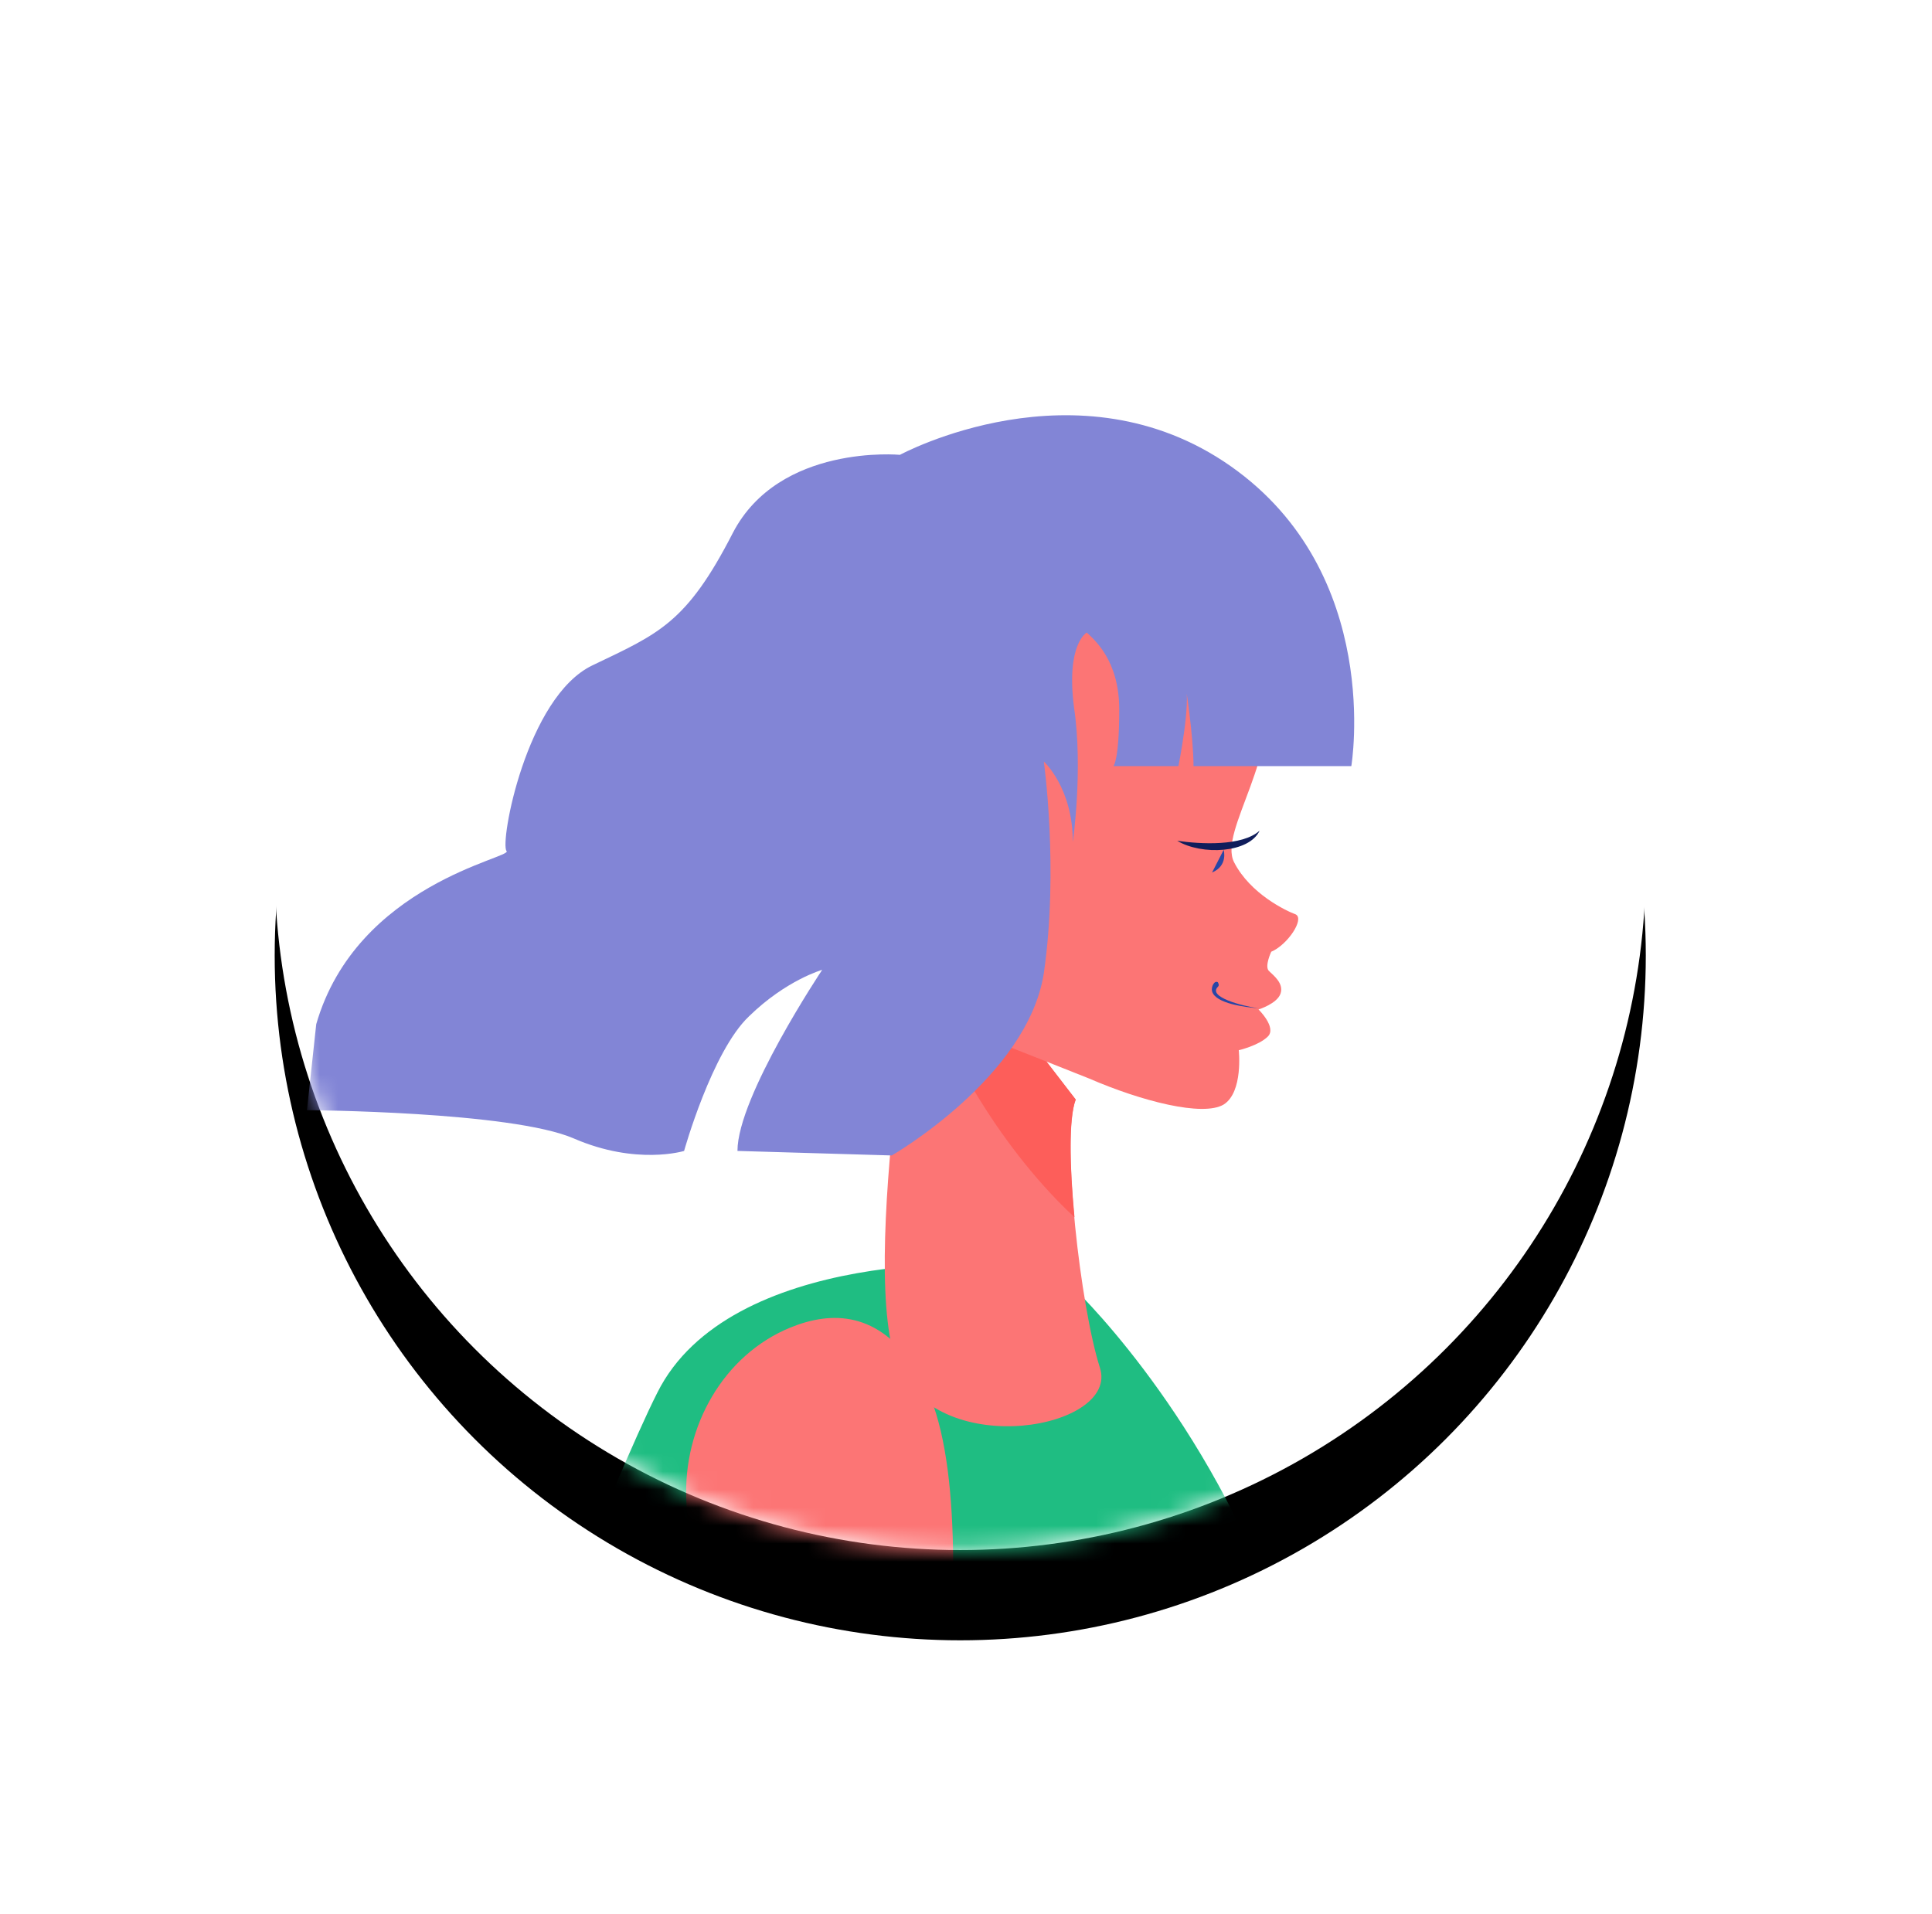 <?xml version="1.0" encoding="utf-8"?>
<svg xmlns="http://www.w3.org/2000/svg" xmlns:xlink="http://www.w3.org/1999/xlink" width="107" height="106">
  <defs>
    <ellipse id="a" cx="37.968" cy="37.928" rx="37.968" ry="37.928"/>
    <filter x="-32.9%" y="-26.4%" width="165.8%" height="165.9%" filterUnits="objectBoundingBox" id="b">
      <feMorphology radius="2.5" operator="dilate" in="SourceAlpha" result="shadowSpreadOuter1"/>
      <feOffset dy="5" in="shadowSpreadOuter1" result="shadowOffsetOuter1"/>
      <feGaussianBlur stdDeviation="5" in="shadowOffsetOuter1" result="shadowBlurOuter1"/>
      <feColorMatrix values="0 0 0 0 0.549 0 0 0 0 0.596 0 0 0 0 0.643 0 0 0 0.203 0" in="shadowBlurOuter1"/>
    </filter>
  </defs>
  <g transform="translate(15.213 10)" fill="none" fill-rule="evenodd">
    <mask id="c" fill="#fff">
      <use xlink:href="#a"/>
    </mask>
    <use fill="#000" filter="url(#b)" xlink:href="#a"/>
    <use fill="#FFF" xlink:href="#a"/>
    <g mask="url(#c)">
      <g fill-rule="nonzero">
        <path d="M-117.522 36H-3.904c.377 0 .691-.227.691-.5s-.314-.5-.69-.5h-113.619c-.377 0-.69.227-.69.5s.313.5.69.5zM-73.52 50H.094c.378 0 .693-.227.693-.5S.472 49 .094 49H-73.52c-.378 0-.693.227-.693.5s.315.5.693.5zM-155.517 74H-10.91c.38 0 .696-.227.696-.5s-.316-.5-.696-.5h-144.608c-.38 0-.696.227-.696.5s.316.5.696.5z" fill="#757AD8"/>
        <path d="M112.083 111.664c-2.213-1.137-7.273.443-7.273.443-19.417-6.13-41.744-10.68-49.587-31.535L49.91 74l-5.123 17.379 1.455 4.17c14.8 14.978 36.368 19.149 57.24 20.35 0 0 6.64.063 5.313 2.464 0 0 .885.885 2.466.569.38-.063.76-.38 1.139-.506.569-.19 1.138-.316 1.644-.632.822-.505 1.518-1.074 1.708-1.77.38-1.516-2.404-3.728-3.669-4.36z" fill="#FD5E5A"/>
        <path d="M22.072 124.086c11.059-14.787 36.131-37.628 33.24-45.242-4.21-11.137-11.247-17.68-11.247-17.68s-.629-.504-2.074-.882c-2.262-.566-16.84-1.07-20.8 6.859-2.387 4.719-9.11 21.708-14.075 34.544-2.89 7.488-8.42 13.592-15.332 17.682-7.98 4.719-10.683 16.423-7.98 28.063 4.398 18.751-3.017 47.57-3.017 47.57 20.485 0 48.95-6.859 60.136-18.059 11.185-11.2 32.864-19.317 32.864-19.317l-51.715-33.538z" fill="#1FBD82"/>
        <path d="M35.97 40s-3.76 20.589-1.41 25.766c2.35 5.178 12.22 3.35 11.146 0-1.075-3.35-2.149-12.67-1.343-14.863L35.97 40z" fill="#FC7575"/>
        <path d="M35.97 40s-.202 1.096-.47 2.802c1.343 5.421 5.103 11.208 8.796 14.62-.269-2.864-.336-5.483.067-6.519L35.97 40z" fill="#FD5E5A"/>
        <path d="M47.93 23.28s5.978-.501 6.942 4.013c.964 4.576-2.635 8.714-1.736 10.47.9 1.755 2.892 2.695 3.407 2.883.514.251-.45 1.693-1.35 2.07 0 0-.386.814-.129 1.065.258.25.836.69.643 1.254-.193.564-1.22.878-1.22.878s1.027 1.003.513 1.504c-.514.502-1.606.753-1.606.753s.257 2.32-.836 3.009c-1.157.69-4.563-.188-7.455-1.442-2.956-1.191-10.54-4.138-10.54-4.138S27.365 18.641 47.931 23.28z" fill="#FC7575"/>
        <path d="M44.975 25.036c.385.376 1.799 1.504 1.799 4.263 0 2.821-.321 3.135-.321 3.135h3.599s.707-3.511.385-4.514c0 0 .45 2.82.45 4.514h8.74s1.8-10.658-6.683-16.614c-8.484-5.956-18.316-.627-18.316-.627s-6.684-.627-9.255 4.326c-2.57 5.015-4.113 5.58-7.776 7.335-3.663 1.755-5.142 9.843-4.756 10.282.386.376-8.29 1.818-10.54 9.592l-.514 4.764s11.311.063 14.782 1.568c3.47 1.504 6.105.69 6.105.69s1.542-5.518 3.599-7.461c2.056-2.006 4.049-2.57 4.049-2.57s-4.692 7.021-4.692 10.03l8.548.251s7.519-4.326 8.419-10.094c.835-5.767 0-11.723 0-11.723s1.606 1.442 1.606 4.451c0 0 .579-4.012.065-7.46-.45-3.511.707-4.138.707-4.138z" fill="#8285D6"/>
        <path d="M52.237 44.659c-.579.564 1.35 1.066 2.25 1.19-.708-.062-2.379-.25-2.572-.94-.064-.25.129-.626.322-.501.064.125.064.188 0 .25zM52.558 37.073s.257.878-.643 1.254l.643-1.254z" fill="#2846A6"/>
        <path d="M49.987 36.571c1.286.188 3.6.314 4.563-.564-.578 1.254-3.213 1.38-4.563.564z" fill="#0F1D5B"/>
        <g>
          <path d="M112.884 113.225c-2.19-1.134-7.2.44-7.2.44-15.274-4.849-32.365-8.754-42.632-20.531-2.316 4.093-3.506 8.502-3.568 13.163 13.209 7.683 29.298 10.266 44.886 11.21 0 0 6.573.063 5.259 2.457 0 0 .876.881 2.441.566.376-.063.752-.377 1.127-.503.564-.19 1.127-.315 1.628-.63.814-.504 1.502-1.07 1.69-1.764.376-1.574-2.379-3.779-3.63-4.408z" fill="#FD5E5A"/>
          <path d="M73.068 127.458s-31.176-14.611-34.87-22.988c-3.693-8.376 2.254-31.175-2.692-38.67-2.065-3.15-4.632-3.212-6.948-2.267-3.694 1.511-5.948 5.479-5.76 9.573.438 10.14 1.565 33.002 2.567 37.914 1.314 6.361 28.672 16.942 28.735 17.005l15.588 4.472s2.942 5.416 3.819 5.038c.876-.378 2.629-.755 2.629-.755.94-.315 3.568-.756 3.568-.756 1.002 0 1.503-.63 1.503-.63.063-3.338-8.139-7.936-8.139-7.936z" fill="#FC7575"/>
        </g>
      </g>
    </g>
  </g>
</svg>
